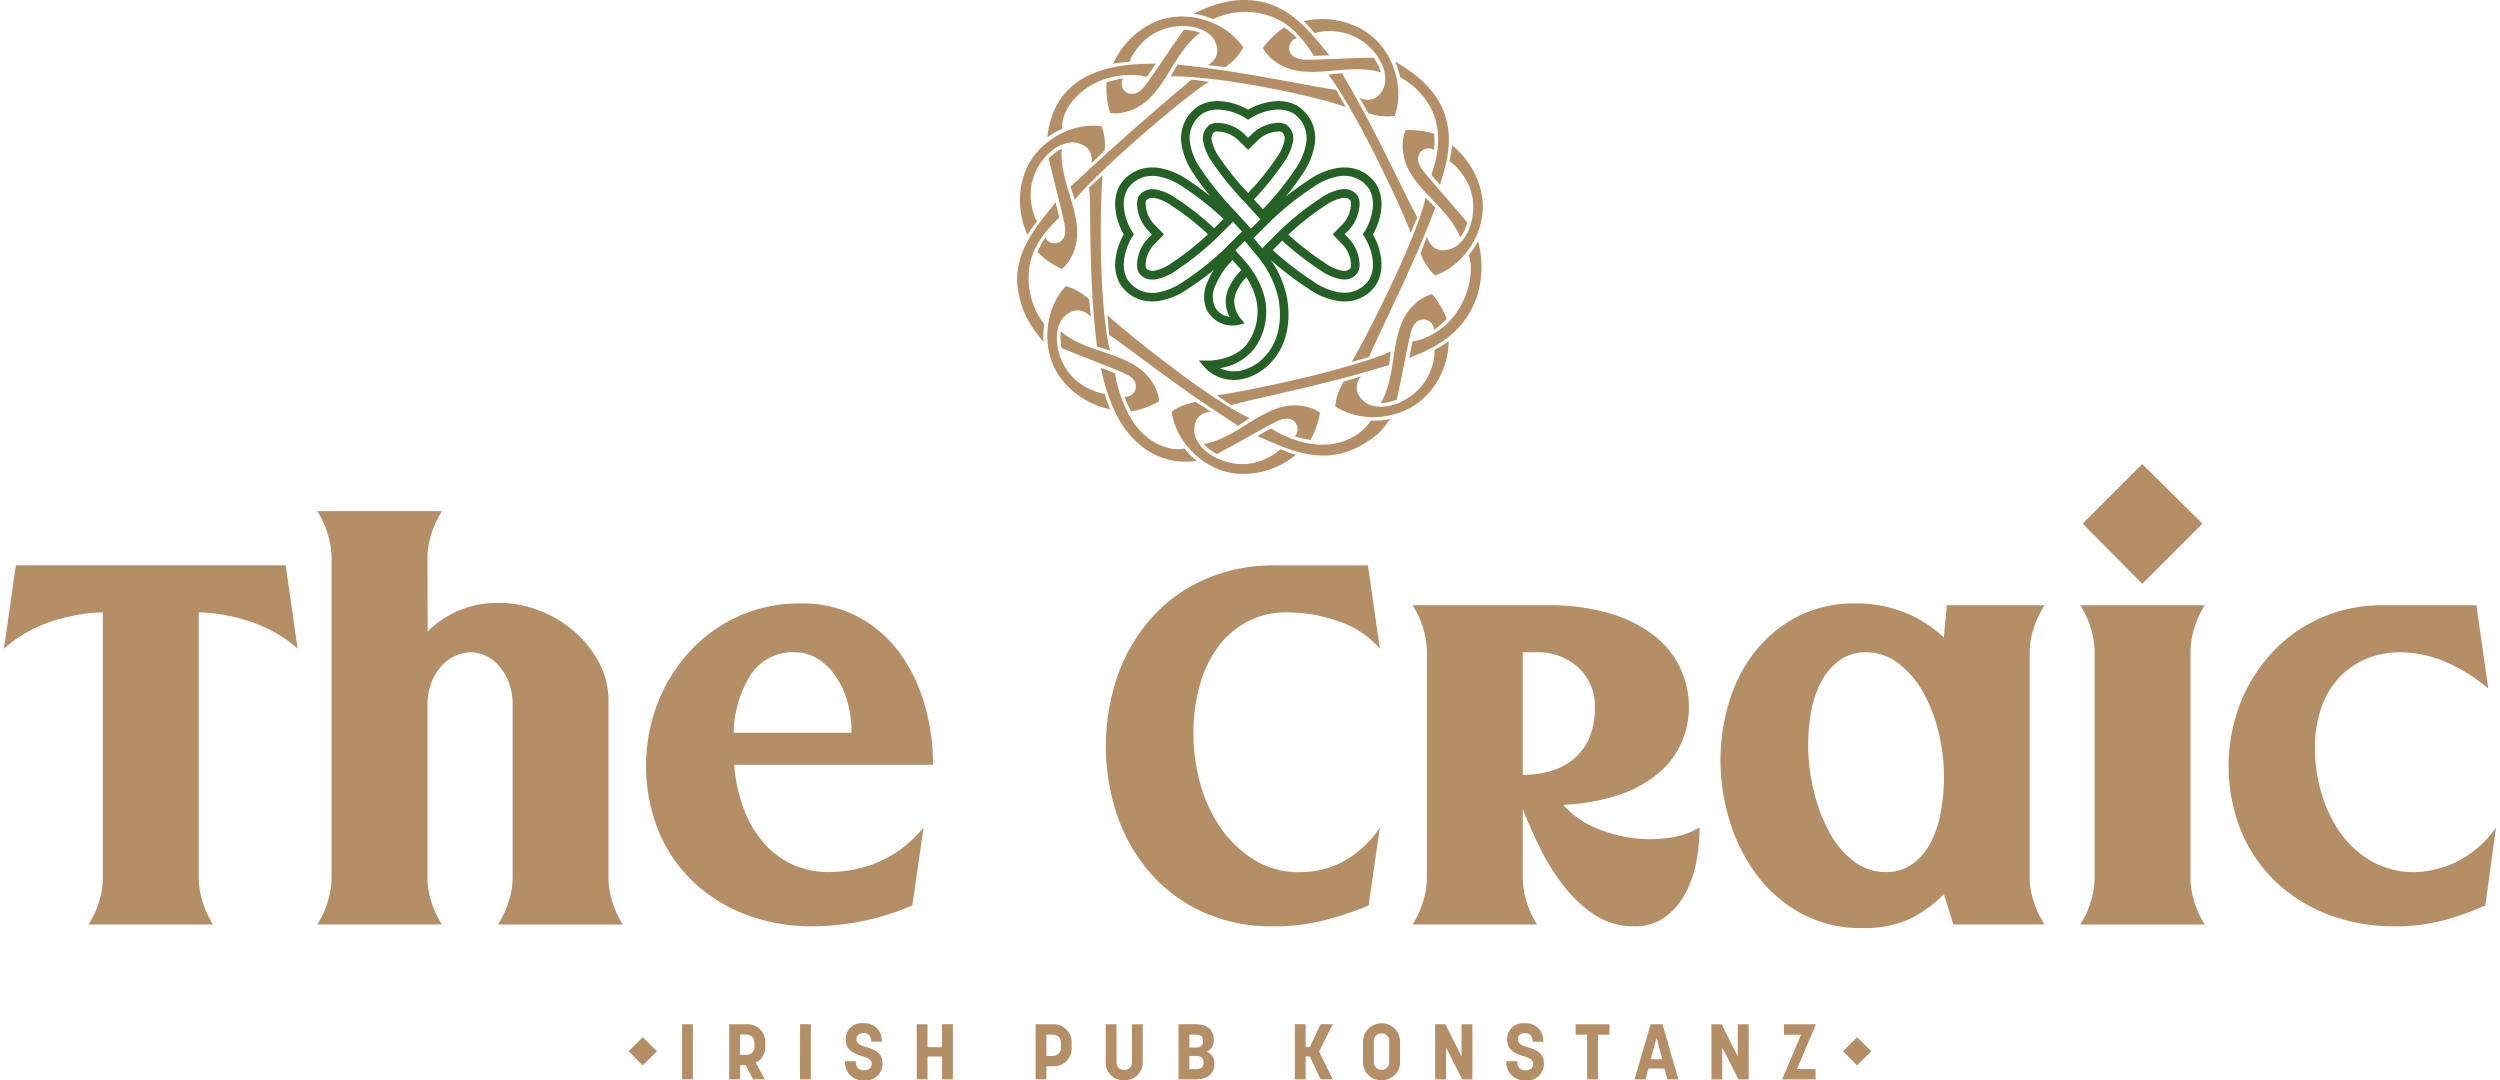 <?xml version="1.0"?>
<svg xmlns="http://www.w3.org/2000/svg" width="280" height="121" viewBox="0 0 361.588 156.755">
  <g id="Gruppe_985" data-name="Gruppe 985" transform="translate(5653 9389.75)">
    <path id="Pfad_5429" data-name="Pfad 5429" d="M252.5,81.3a8.152,8.152,0,0,1-2.294,1.288,9.176,9.176,0,0,1-3.178.554,11.327,11.327,0,0,1-1.664-.128l-.2-.026-.047-.01h-.031l-.026-.005-.1-.021-.374-.072c-.252-.056-.5-.118-.74-.179s-.467-.134-.688-.211-.436-.139-.642-.226l-.58-.226c-.19-.072-.364-.165-.534-.237s-.334-.149-.482-.226l-.416-.22c-.129-.067-.247-.129-.36-.19l-.292-.18c-.129-.082-.231-.149-.313-.205l-1.212.667-.8.436c.133.052.308.123.508.211.266.119.59.257.96.421.185.087.385.165.6.257s.431.194.667.287l.734.3c.252.1.524.2.8.3l.426.143.216.077.1.036.113.031.467.139.237.072.057.015.015.005h0l.031.01.118.031c.165.035.328.082.493.118l.492.108.514.092c.169.036.349.051.524.077a12,12,0,0,0,2.192.077l.282-.02.072-.005.061-.005.144-.021.565-.071c.359-.083.708-.134,1.053-.242l.261-.072.129-.035.123-.047.493-.169a2.449,2.449,0,0,0,.241-.1l.231-.1c.159-.067.313-.123.462-.2l.436-.221.108-.051.1-.061.205-.119c.134-.077.273-.149.4-.23l.375-.247.185-.118c.057-.036.119-.083.175-.123l.349-.247c.113-.082.211-.165.318-.247s.205-.154.3-.237l.277-.241c.087-.077.165-.164.246-.241.165-.154.292-.318.426-.467s.236-.3.344-.436l.277-.385c.165-.226.292-.4.385-.518l-.057.01c-.231.041-.452.1-.693.118l-.349.047-.18.021-.169.01-.349.021a2.518,2.518,0,0,1-.339.015h-.642l-.041-.005a2.977,2.977,0,0,1-.267.39A7.343,7.343,0,0,1,252.5,81.3" transform="translate(-5708.683 -9408.367)" fill="#b48e65"/>
    <path id="Pfad_5430" data-name="Pfad 5430" d="M266.717,66.43a8.15,8.15,0,0,1-.4,2.038c-.077.205-.154.426-.241.647l-.154.334-.083.175-.041.087-.047.082-.194.345-.1.179-.118.17-.236.348-.031.047-.041.046-.062.082-.133.165-.139.169-.154.165-.159.169-.077.082-.087.083-.338.318-.37.3a8.724,8.724,0,0,1-1.694,1.022c-.159.067-.3.133-.467.2-.159.051-.3.113-.467.159l-.242.072-.015.005-.02.005-.026.01-.061.015-.113.026-.226.056-.241.047-.241.041-.242.026-.236.021c-.077,0-.159,0-.236,0H258.7l-.025,0-.057-.005-.108-.01-.215-.021c-.077-.011-.154-.026-.231-.041a3.249,3.249,0,0,1-2.5-1.879,1.5,1.5,0,0,1-.1-.328c-.011-.057-.021-.113-.031-.165s0-.108-.01-.159a2.469,2.469,0,0,1,.041-.585,2.578,2.578,0,0,1,.323-.857,2.245,2.245,0,0,1,.262-.349l-.77.236-.945.288-.492.154-.129.036-.031.011-.036.01-.067.015-.041.01a.526.526,0,0,1-.041.072c-.1.159-.236.411-.4.734l-.119.262-.067.139c-.021.047-.041.1-.061.149l-.123.323c-.041.108-.072.231-.113.349a7.139,7.139,0,0,0-.3,1.582,10.1,10.1,0,0,0,1.71.862,10.886,10.886,0,0,0,2.232.575c.2.021.4.046.606.072l.647.036h.636a3.276,3.276,0,0,0,.328-.021l.329-.021.164-.01.165-.021.328-.046c.22-.021.452-.077.678-.119l.175-.035.077-.016.082-.02.334-.093.334-.087c.113-.036.22-.072.334-.113a6.613,6.613,0,0,0,.662-.247l.318-.133.154-.067a1.635,1.635,0,0,0,.159-.082l.318-.159.154-.082.077-.041.041-.021.005-.005.021-.01.575-.359a10.9,10.9,0,0,0,3.286-3.61c.046-.082.1-.158.139-.241l.118-.236.118-.237a1.9,1.9,0,0,0,.113-.236l.194-.462.052-.113.041-.113.077-.226a11.267,11.267,0,0,0,.621-2.905c.011-.087.015-.169.026-.252a.806.806,0,0,1,.01-.113.716.716,0,0,0,0-.108c.005-.133.011-.252.015-.344v-.011l-.334.237c-.282.179-.549.359-.816.513s-.528.292-.78.432c-.036.015-.057.031-.1.051l-.031.01c.011.129.011.3.005.529" transform="translate(-5712.147 -9404.908)" fill="#b48e65"/>
    <path id="Pfad_5431" data-name="Pfad 5431" d="M243.085,81.436l.113-.226.061-.123c.021-.041.041-.087.061-.133a12.506,12.506,0,0,0,.929-3.085,5.437,5.437,0,0,0-1.226-.632,6.761,6.761,0,0,0-1.628-.37,7.752,7.752,0,0,0-1.8.021,8.15,8.15,0,0,0-.924.185l-.22.062-.237.072c-.159.051-.318.1-.467.164a15.631,15.631,0,0,0-2.121,1c-.667.37-1.293.755-1.9,1.135l-.877.544-.216.133-.211.129-.416.247c-.55.318-1.073.6-1.561.837-.247.118-.477.23-.7.323s-.436.185-.642.252-.4.139-.57.2l-.488.133c-.072.015-.144.036-.211.051l-.185.031c-.108.021-.2.031-.273.041l.087.1a3.489,3.489,0,0,0,.309.3c.107.1.215.194.333.287s.247.18.375.272l.1.072.011.005,0,.005.026.015.046.031.2.123c.129.077.288.165.416.236l.041.021c.082-.056.2-.123.344-.211.328-.19.817-.431,1.407-.759.3-.165.621-.334.97-.529l1.109-.616c.78-.442,1.638-.919,2.541-1.417.457-.247.893-.493,1.33-.719l.636-.334c.211-.108.426-.215.642-.3a2.824,2.824,0,0,1,1.35-.247,1.785,1.785,0,0,1,.338.077.655.655,0,0,1,.144.057l.031.01.016.011h0l.015.005.011,0,.072.041a1.335,1.335,0,0,1,.446.416,1.563,1.563,0,0,1,.277.97,1.586,1.586,0,0,1-.215.714,1.785,1.785,0,0,1-.165.216.351.351,0,0,0-.041.041c.113.036.231.067.345.1.215.067.441.118.672.18s.467.1.714.149l.375.067.1.021.026.005h.015l.041,0,.031-.056c.051-.1.123-.211.19-.354" transform="translate(-5706.301 -9407.758)" fill="#b48e65"/>
    <path id="Pfad_5432" data-name="Pfad 5432" d="M254.887,68.316c.041-.334.087-.678.133-1.027.026-.231.057-.462.093-.7-.154.077-.426.2-.8.354l-.518.211c-.19.071-.4.143-.626.226l-.724.256-.4.139-.421.133-1.879.59-.252.077-.267.077-.534.154-1.119.313c-.759.22-1.571.426-2.413.642l-1.278.328-1.32.313c-3.573.857-6.827,1.525-9.189,1.971-1.181.221-2.141.39-2.8.488-.3.047-.544.083-.714.1l.231.159,1.576,1.088.18.123.093.067c.426-.144,1.581-.431,3.224-.806,1.052-.251,2.31-.539,3.712-.852,1.4-.328,2.926-.693,4.533-1.063l4.528-1.139.263-.062.061-.015.026-.01.031-.005.128-.036.5-.139.955-.262.893-.241c.282-.072.549-.159.811-.237.519-.149.991-.287,1.4-.4s.77-.237,1.057-.324c.375-.108.642-.18.791-.211a.2.2,0,0,1,.005-.025Z" transform="translate(-5706.883 -9405.359)" fill="#b48e65"/>
    <path id="Pfad_5433" data-name="Pfad 5433" d="M236.648,83.423a8.831,8.831,0,0,1-1.807,1.053,9.311,9.311,0,0,1-1.371.477,7.046,7.046,0,0,1-1.663.237l-.221,0-.108.005-.113-.005-.467-.02-.468-.057a1.8,1.8,0,0,1-.236-.036l-.241-.046a8.63,8.63,0,0,1-1.9-.606L227.6,84.2l-.015,0-.021-.011-.026-.015-.051-.031-.107-.062c-.072-.041-.139-.077-.211-.123l-.216-.139-.051-.036-.031-.015-.031-.021-.1-.071c-.129-.093-.252-.18-.385-.288a4.488,4.488,0,0,1-.364-.323,4.15,4.15,0,0,1-.334-.345l-.154-.179-.041-.047-.021-.021-.01-.015-.005,0,0-.011-.067-.092c-.087-.119-.169-.247-.246-.375a3.283,3.283,0,0,1-.226-3.147.976.976,0,0,1,.082-.143,1.563,1.563,0,0,1,.1-.149l.108-.128c.036-.041.077-.077.113-.113a2.451,2.451,0,0,1,.472-.354,2.526,2.526,0,0,1,.868-.318,2.28,2.28,0,0,1,.42-.026l-.513-.323-.806-.514-.421-.267-.211-.139-.113-.072-.113-.077-.036-.026-.051.011c-.19.025-.467.087-.822.169l-.277.072-.149.041c-.051.015-.1.035-.154.056l-.324.113c-.113.041-.226.092-.344.139a7.088,7.088,0,0,0-1.4.8l.061.364c.011.083.026.165.041.247l.057.247c.046.165.077.334.128.5l.17.514a11.09,11.09,0,0,0,1.016,2.089l.349.508c.119.169.262.338.4.513a10.367,10.367,0,0,0,.877.965c.077.082.159.154.242.231l.246.22a2.886,2.886,0,0,0,.267.221l.272.22.036.031.005.005.005.005.015.01.072.051.139.1.287.2.144.1a1.392,1.392,0,0,0,.149.093l.3.185c.1.057.205.123.308.18l.313.159a6.525,6.525,0,0,0,.636.3l.329.133.164.067.041.015.005.005h0l.021.005.082.025c.216.067.432.144.647.2a9.834,9.834,0,0,0,2.567.323c.1,0,.205.005.309,0l.3-.015a5.661,5.661,0,0,0,.6-.046l.58-.072.554-.1a12.108,12.108,0,0,0,4.6-2.007l.205-.149.093-.067.082-.067q.162-.131.278-.216l.02-.015-.149-.051-.462-.149-.113-.036-.118-.041-.221-.087-.431-.159c-.252-.108-.493-.205-.734-.308a4.167,4.167,0,0,1-.452.4" transform="translate(-5704.88 -9407.607)" fill="#b48e65"/>
    <path id="Pfad_5434" data-name="Pfad 5434" d="M219.779,81.463l-.129.021-.149.01c-.108.011-.231.015-.359.021l-.421-.015c-.155-.005-.313-.036-.483-.057a1.94,1.94,0,0,1-.262-.046l-.277-.057a7.873,7.873,0,0,1-2.448-1.089,9.3,9.3,0,0,1-2.372-2.268c-.175-.227-.334-.478-.488-.714s-.293-.477-.421-.723l-.1-.18-.046-.087-.015-.031-.011-.021-.02-.046-.17-.354-.318-.687-.266-.683c-.087-.221-.175-.432-.247-.647-.133-.421-.267-.8-.364-1.171a15.2,15.2,0,0,1-.472-2.131l-1.171-.462-.873-.354c.036.149.082.359.129.621.056.283.143.616.23,1.011.047.2.108.4.165.622s.118.452.2.693l.242.765.292.8c.051.139.1.277.154.421l.184.436.191.446.1.231.1.211.226.462.113.236.031.057.015.031v.005l.01.015.062.113c.082.155.165.309.256.462s.18.3.277.457a13.341,13.341,0,0,0,1.33,1.782,12.226,12.226,0,0,0,1.612,1.524c.282.226.575.426.857.611.143.093.3.19.441.273s.288.164.436.236a10.286,10.286,0,0,0,3.332,1.027,10.779,10.779,0,0,0,2.377.031l.37-.041c.061-.005.118-.015.169-.021l-.123-.1c-.093-.077-.184-.144-.272-.226l-.262-.241c-.093-.083-.18-.165-.257-.247a12.386,12.386,0,0,1-.873-.975l-.035,0c-.051.015-.119.026-.2.041" transform="translate(-5701.734 -9406.088)" fill="#b48e65"/>
    <path id="Pfad_5435" data-name="Pfad 5435" d="M211.051,74.31l.247-.057.133-.031c.047-.01.093-.026.144-.036a12.776,12.776,0,0,0,2.973-1.243,5.5,5.5,0,0,0-.293-1.35A7,7,0,0,0,213.5,70.1a8.033,8.033,0,0,0-1.165-1.376,8.24,8.24,0,0,0-.723-.6l-.19-.133-.211-.133a4.6,4.6,0,0,0-.421-.257,15.41,15.41,0,0,0-2.115-1.006c-.708-.282-1.406-.518-2.085-.744l-.98-.334-.237-.077-.236-.087-.452-.159c-.6-.226-1.15-.446-1.643-.672-.241-.118-.478-.22-.693-.339s-.421-.215-.606-.333-.354-.216-.508-.318l-.416-.292c-.057-.047-.118-.083-.169-.129l-.144-.123c-.082-.072-.149-.133-.205-.185l-.021.133a3.905,3.905,0,0,0-.041.431,4.048,4.048,0,0,0-.005.442c-.005.144.015.308.025.462l.005.119v.02l.005.031.01.056c.005.077.015.155.026.226.021.155.057.329.082.472l.01.047c.093.025.221.072.38.133.354.133.852.354,1.484.6l1.021.41,1.181.462c.832.323,1.751.682,2.711,1.063.482.2.945.38,1.4.57l.662.277c.215.1.431.2.636.309a2.748,2.748,0,0,1,1.053.888,1.54,1.54,0,0,1,.154.3c.021.051.036.1.051.149l.01.031.005.021v.021l.005.01.01.077a1.382,1.382,0,0,1-.036.616,1.561,1.561,0,0,1-.575.827,1.513,1.513,0,0,1-.687.282.948.948,0,0,1-.267.01.449.449,0,0,1-.087-.005l.154.354.277.652.339.678.175.349.021.046.01.021.005.005.005.01v.005c.046-.011.092-.021.154-.031.107-.021.241-.036.39-.077" transform="translate(-5699.938 -9404.473)" fill="#b48e65"/>
    <path id="Pfad_5436" data-name="Pfad 5436" d="M228.312,75.628l.867-.565c.2-.123.39-.251.59-.38-.154-.067-.416-.19-.765-.37-.287-.149-.647-.334-1.047-.575l-.647-.374-.349-.211-.185-.108-.184-.118L224.981,71.9l-.442-.283-.452-.308-.934-.637c-.318-.22-.647-.441-.981-.678l-1.011-.723-1.042-.755c-.354-.256-.7-.524-1.063-.791-2.87-2.141-5.4-4.158-7.2-5.652-.9-.744-1.628-1.355-2.121-1.786-.277-.241-.482-.426-.6-.55,0,.031,0,.062,0,.093.015.164.031.328.047.488l.077.919c.021.3.047.575.067.837l.026.39c.005.041.01.087.015.133.328.18,1.288.868,2.67,1.889.847.621,1.848,1.36,2.957,2.192,1.119.816,2.347,1.71,3.63,2.66,1.309.919,2.557,1.8,3.681,2.6l1.622,1.1.74.5.683.446,1.181.776c.354.22.657.41.9.575.309.2.529.354.642.446l.026-.015Z" transform="translate(-5702.024 -9403.753)" fill="#b48e65"/>
    <path id="Pfad_5437" data-name="Pfad 5437" d="M207.039,58.118l.991.313c.216.067.442.139.668.211-.051-.159-.118-.442-.205-.827-.072-.323-.134-.723-.216-1.186-.021-.118-.046-.23-.061-.364l-.051-.38c-.031-.262-.067-.544-.108-.831s-.072-.6-.113-.919l-.057-.488-.031-.251-.025-.262c-.057-.693-.119-1.427-.18-2.2-.1-1.556-.2-3.275-.241-5.072-.1-3.594-.057-6.849.021-9.2.041-1.176.087-2.131.133-2.788.021-.287.041-.524.061-.693l-1.273,1.171-.626.565-.067.067a30.838,30.838,0,0,1,.129,3.378c.031,2.1.057,5.016.159,8.219.031.8.061,1.586.092,2.341s.083,1.484.119,2.182l0,.128.005.057.005.067c.01.082.015.169.021.252.015.169.025.338.041.5l.072.955c.021.313.041.611.062.9s.056.554.082.811l.133,1.412c.057.416.1.776.129,1.068.041.375.061.642.061.791l.026.01Z" transform="translate(-5701.209 -9397.526)" fill="#b48e65"/>
    <path id="Pfad_5438" data-name="Pfad 5438" d="M206.658,71.619l-.175-.442c-.051-.143-.1-.292-.144-.441l-.272-.842-.011-.031c-.118-.021-.262-.041-.436-.077a9.05,9.05,0,0,1-1.961-.723c-.2-.1-.4-.221-.611-.339l-.077-.046-.077-.051-.154-.1-.324-.215c-.108-.077-.205-.165-.313-.252a3.589,3.589,0,0,1-.318-.262l-.308-.3-.082-.077-.036-.041-.011-.01,0-.005h-.005l-.005-.01-.021-.021-.139-.159-.143-.165-.072-.082-.067-.093-.282-.374-.252-.4a1.7,1.7,0,0,1-.123-.205l-.118-.211a8.717,8.717,0,0,1-.74-1.853l-.118-.5v-.015l-.005-.021,0-.031-.011-.062-.021-.118c-.015-.082-.031-.159-.041-.247l-.031-.251-.005-.062-.005-.031-.005-.041,0-.118a4.712,4.712,0,0,1-.021-.482,3.813,3.813,0,0,1,.015-.488,3.893,3.893,0,0,1,.051-.478l.041-.231.01-.056.005-.031.005-.02V60.51l0-.015.026-.1a3.827,3.827,0,0,1,.133-.432,3.282,3.282,0,0,1,2.285-2.177c.057-.01.1-.021.165-.031l.18-.015h.164l.165.015a2.7,2.7,0,0,1,.57.139,2.582,2.582,0,0,1,.8.472,1.974,1.974,0,0,1,.339.374c-.026-.23-.051-.462-.077-.7-.036-.309-.067-.626-.1-.955-.015-.164-.031-.333-.051-.5l-.026-.251,0-.067-.005-.072-.005-.047c-.036-.031-.082-.067-.133-.113-.144-.129-.364-.309-.652-.529l-.236-.164-.123-.087c-.046-.031-.093-.057-.139-.087l-.292-.18c-.1-.062-.216-.113-.329-.175a7.074,7.074,0,0,0-1.5-.575,9.645,9.645,0,0,0-1.155,1.54,10.067,10.067,0,0,0-.96,2.12,11.042,11.042,0,0,0-.508,2.516c-.026.22-.026.446-.036.672s-.005.452,0,.678.026.462.041.7l.015.18v.026l.005.01,0,.046.011.083c.015.118.036.236.051.349a2.681,2.681,0,0,0,.061.354l.067.349c.057.226.113.447.175.673l.108.338.057.17.01.041.005.011.005.02.036.083c.087.211.164.421.256.626A9.8,9.8,0,0,0,200.015,68a2.865,2.865,0,0,0,.2.237l.205.226a5.559,5.559,0,0,0,.416.431c.144.134.277.273.421.4l.431.364.108.087.108.083.221.164c.144.1.283.211.426.3l.426.272c.139.087.283.165.421.242a11.788,11.788,0,0,0,2.768,1.124L206.4,72c.077.021.154.031.221.047l.22.051-.01-.031-.18-.452" transform="translate(-5699.348 -9402.463)" fill="#b48e65"/>
    <path id="Pfad_5439" data-name="Pfad 5439" d="M195.727,55.715a9.04,9.04,0,0,1-.981-1.643,11.224,11.224,0,0,1-.5-1.226l-.108-.349-.051-.18-.046-.185-.093-.374-.077-.39a11.22,11.22,0,0,1-.1-3.491l.005-.025,0-.041.011-.057.021-.107.035-.226c.016-.072.026-.144.041-.221l.057-.226c.036-.149.072-.3.113-.446l.139-.421c.026-.072.047-.139.072-.211l.083-.2c.056-.134.1-.262.164-.4l.18-.369a1.871,1.871,0,0,1,.087-.18l.1-.18.2-.354.205-.329c.134-.215.277-.416.416-.611l.1-.143.108-.139.205-.262c.133-.175.262-.339.4-.488l.38-.436c.118-.139.241-.257.349-.37.221-.231.411-.426.58-.575.123-.118.231-.216.318-.288l-.334-1.34c-.072-.3-.144-.6-.211-.888-.1.129-.226.3-.385.493-.2.247-.426.534-.7.873l-.426.539-.237.292-.236.313c-.159.216-.339.436-.508.672s-.354.488-.524.75l-.262.39-.262.426-.133.215-.072.108-.015.031v.005l-.011.011-.031.056-.256.462a12.5,12.5,0,0,0-1.443,4.251,10.215,10.215,0,0,0-.082,1.186c.01.2.015.39.026.586,0,.046,0,.1,0,.143l.015.144.031.288c.01.092.015.19.025.282s.031.185.047.278c.031.185.061.369.1.549.082.359.154.714.257,1.053.051.169.093.338.149.5l.164.482.041.118v.011s.005.005,0,.005l.005,0,.01.031.026.057.092.231c.062.149.119.308.185.446l.2.411.1.2.107.19.211.375c.067.123.149.231.221.349l.211.328c.067.108.143.205.211.308.139.2.272.385.4.555s.247.328.36.472l.313.4c.139.175.256.323.344.436a5.334,5.334,0,0,1-.031-.585c-.005-.242-.015-.488,0-.724s.015-.472.046-.7c.021-.211.047-.426.077-.631-.015-.021-.031-.036-.047-.057a2.133,2.133,0,0,1-.19-.231" transform="translate(-5698.01 -9398.738)" fill="#b48e65"/>
    <path id="Pfad_5440" data-name="Pfad 5440" d="M196.282,43.566l.185.169.1.093c.035.031.077.057.118.093a12.4,12.4,0,0,0,2.731,1.7,5.527,5.527,0,0,0,.935-1.021,7.036,7.036,0,0,0,.78-1.474,7.943,7.943,0,0,0,.446-1.746,7.024,7.024,0,0,0,.062-.934v-.231c0-.087-.005-.169-.011-.252-.01-.164-.015-.334-.036-.492a15.382,15.382,0,0,0-.405-2.305c-.18-.745-.4-1.448-.6-2.131l-.3-.991-.072-.242-.067-.241-.129-.462c-.164-.616-.3-1.191-.405-1.725-.047-.267-.1-.519-.123-.765s-.072-.468-.083-.683-.031-.416-.035-.6v-.719l.02-.19c.011-.108.021-.2.031-.277l-.123.062c-.129.067-.252.139-.375.215a3.434,3.434,0,0,0-.359.252,4.181,4.181,0,0,0-.364.287l-.093.077-.011.005h0v0l-.021.021-.041.036-.169.154c-.108.108-.231.237-.334.345l-.036.035a3.526,3.526,0,0,1,.113.385c.1.364.205.9.37,1.556.082.328.158.688.256,1.073l.308,1.232c.216.867.457,1.818.7,2.823.123.5.241.991.349,1.468l.154.7a6.466,6.466,0,0,1,.123.7,2.766,2.766,0,0,1-.118,1.37,1.951,1.951,0,0,1-.154.3,1.477,1.477,0,0,1-.093.123l-.021.031-.015.015-.011.01v.005l-.01.005-.057.061a1.4,1.4,0,0,1-.518.324,1.588,1.588,0,0,1-1.011.01,1.544,1.544,0,0,1-.626-.4,1.364,1.364,0,0,1-.165-.216.567.567,0,0,1-.071-.123l-.026.036c-.123.2-.256.39-.375.606l-.19.324-.169.334-.093.169c-.025.057-.051.123-.082.18l-.169.374a.307.307,0,0,1-.026.062c.031.031.072.067.113.1a3.8,3.8,0,0,0,.287.277" transform="translate(-5698.916 -9396.347)" fill="#b48e65"/>
    <path id="Pfad_5441" data-name="Pfad 5441" d="M202.224,30.84l.318.985c.072.221.143.442.215.668.1-.133.293-.354.56-.647.221-.247.5-.544.821-.883.159-.175.328-.354.518-.55l.6-.595,1.381-1.356,1.617-1.524c.565-.539,1.181-1.083,1.813-1.658.313-.283.631-.58.965-.868l1-.883c2.715-2.382,5.241-4.461,7.105-5.914.944-.719,1.7-1.3,2.253-1.674a8.013,8.013,0,0,1,.837-.534l-.036-.005-1.915-.252c-.205-.025-.406-.051-.6-.077-.328.323-1.217,1.078-2.49,2.125-.811.7-1.781,1.535-2.869,2.454-1.068.935-2.239,1.961-3.476,3.034-1.222,1.1-2.382,2.141-3.445,3.085l-1.488,1.356-.673.616-.082.077-.036.031-.041.036-.154.149-.3.282c-1.283,1.211-2.182,2.027-2.49,2.253l.01.031Z" transform="translate(-5700.383 -9393.284)" fill="#b48e65"/>
    <path id="Pfad_5442" data-name="Pfad 5442" d="M199.9,20.992a5,5,0,0,1,.41-1.725,7.738,7.738,0,0,1,1.443-2.2,10.113,10.113,0,0,1,2.541-1.977,10.981,10.981,0,0,1,1.52-.687c.129-.046.247-.093.385-.133l.364-.113.184-.051.185-.046.37-.087c.241-.057.482-.093.708-.134l.678-.087.632-.036a2.87,2.87,0,0,1,.292-.01h.288l.534.01.467.047.411.041c.123.015.236.041.338.062a4.484,4.484,0,0,1,.519.123l.78-1.14c.19-.272.374-.539.554-.8-.118,0-.262,0-.426.01-.283,0-.632.011-1.032.021s-.857.036-1.36.061c-.252.016-.519.041-.8.067l-.211.015c-.061,0-.133.015-.205.025l-.431.057-.447.057-.226.025-.23.047-.965.179a14.985,14.985,0,0,0-4.02,1.453,10.961,10.961,0,0,0-1.807,1.252,9.693,9.693,0,0,0-1.406,1.494,10.342,10.342,0,0,0-1.6,3.09,13.776,13.776,0,0,0-.524,2.316c-.025.215-.051.4-.067.539.139-.1.272-.2.421-.3.205-.129.4-.262.606-.375l.308-.169c.1-.051.2-.113.3-.159l.308-.149.155-.072.041-.015.015-.011.016,0a2.464,2.464,0,0,1-.026-.514" transform="translate(-5699.357 -9392.575)" fill="#b48e65"/>
    <path id="Pfad_5443" data-name="Pfad 5443" d="M194.2,35.13a9.075,9.075,0,0,1-.1-1.448,7.294,7.294,0,0,1,.205-1.668l.051-.216.026-.1.036-.113.143-.441.175-.442a2.016,2.016,0,0,1,.093-.216l.108-.215a8.353,8.353,0,0,1,1.083-1.679l.334-.385c.128-.129.23-.236.354-.349l.185-.175.046-.041.026-.02.031-.026.093-.077a4.711,4.711,0,0,1,.38-.292c.133-.1.267-.19.406-.272a3.777,3.777,0,0,1,.42-.231l.216-.1.051-.026.026-.015.015,0,.01-.005h.011l.1-.041a4.03,4.03,0,0,1,.426-.143,3.3,3.3,0,0,1,3.1.6c.041.041.077.072.119.118s.082.093.118.139l.093.139c.031.047.056.093.082.139a2.332,2.332,0,0,1,.22.55,2.512,2.512,0,0,1,.077.919c-.011.1-.026.2-.046.293l.441-.436.7-.678.37-.359.19-.18.1-.092.1-.093.025-.026a1.766,1.766,0,0,0,.021-.185c.005-.139.015-.3.021-.482s0-.385-.011-.606-.031-.456-.071-.708a7.094,7.094,0,0,0-.406-1.556l-.37-.036c-.082-.01-.159-.021-.246-.025l-.252-.005c-.169-.005-.344-.015-.518-.01l-.539.025a11.159,11.159,0,0,0-2.285.442l-.58.2-.6.252-.077.031h-.01l-.015.011-.041.015-.144.072-.292.143c-.1.047-.2.1-.292.154l-.288.165c-.1.051-.19.118-.282.175l-.283.18c-.1.056-.19.133-.288.2l-.283.205-.036.026-.01.005v0l-.015.011-.067.057-.134.107-.272.226-.133.108c-.047.041-.087.083-.129.123l-.252.241c-.087.083-.175.165-.256.252l-.231.262a5.644,5.644,0,0,0-.456.534l-.216.282-.108.144-.025.036-.005.005-.015.02-.047.072c-.118.2-.246.38-.359.575a9.835,9.835,0,0,0-.985,2.392c-.026.1-.057.2-.083.3l-.061.3c-.041.2-.087.39-.113.585l-.082.58-.041.56a12.144,12.144,0,0,0,.74,4.969l.087.231.041.108.041.1c.057.123.1.231.139.318l.011.031.139-.211.272-.416.288-.406c.19-.262.38-.5.56-.734.041-.057.087-.113.128-.164a4.944,4.944,0,0,1-.272-.55,8.962,8.962,0,0,1-.544-2.017" transform="translate(-5698.136 -9395.328)" fill="#b48e65"/>
    <path id="Pfad_5444" data-name="Pfad 5444" d="M208.945,13.605a3.961,3.961,0,0,0-.01.4v.39c0,.046,0,.1,0,.143a12.625,12.625,0,0,0,.55,3.178,5.634,5.634,0,0,0,1.381.015,7.063,7.063,0,0,0,1.622-.4,7.865,7.865,0,0,0,1.6-.831,6.584,6.584,0,0,0,.744-.575l.17-.154.18-.175a4.55,4.55,0,0,0,.345-.354,15.228,15.228,0,0,0,1.448-1.838c.436-.626.821-1.258,1.19-1.863l.544-.883.129-.211.139-.211.257-.406c.354-.534.688-1.021,1.021-1.453.165-.211.323-.416.483-.6s.308-.364.461-.514.289-.3.422-.431l.38-.334c.056-.051.108-.1.158-.139l.155-.113c.087-.067.163-.118.226-.158l-.124-.051A3.756,3.756,0,0,0,222,5.91c-.139-.041-.282-.077-.426-.108s-.3-.051-.457-.077L221,5.71l-.015-.005h-.031l-.056-.01-.231-.021c-.149-.011-.328-.015-.478-.026h-.045a3.376,3.376,0,0,1-.216.339c-.206.318-.534.754-.914,1.314-.19.278-.406.58-.632.909l-.713,1.043c-.5.739-1.048,1.555-1.638,2.408-.292.426-.58.837-.862,1.237l-.422.58a6.454,6.454,0,0,1-.44.56,2.807,2.807,0,0,1-1.1.821,1.5,1.5,0,0,1-.333.087.75.75,0,0,1-.154.015h-.083l-.082,0a1.379,1.379,0,0,1-.591-.17,1.5,1.5,0,0,1-.754-1.746,1.094,1.094,0,0,1,.067-.179c.046-.093.082-.134.1-.129l-.005-.031h0l-.642.108c-.221.046-.446.092-.678.149l-.344.093-.175.046-.18.057-.364.118-.041.015a1.533,1.533,0,0,1,.006.313" transform="translate(-5701.977 -9391.073)" fill="#b48e65"/>
    <path id="Pfad_5445" data-name="Pfad 5445" d="M211.213,9.829l.236-.021.462-.046.446-.041c.072-.005.139-.015.216-.021a1.27,1.27,0,0,1,.057-.139c.036-.087.077-.19.133-.3a8.68,8.68,0,0,1,1.14-1.751,9.616,9.616,0,0,1,1.011-1.042,7.124,7.124,0,0,1,1.386-.955l.19-.1.1-.051.1-.046.426-.19.442-.165c.077-.025.154-.051.231-.072l.231-.067a8.533,8.533,0,0,1,1.971-.308h.508c.179.005.328.01.5.025l.256.026.062.005.031,0,.036.005.118.021c.159.025.313.046.478.087a3.724,3.724,0,0,1,.472.123,3.337,3.337,0,0,1,.452.154l.22.093.051.025.031.011.016,0,0,.005.015.005.1.057a3.6,3.6,0,0,1,.385.22,3.292,3.292,0,0,1,1.617,2.71c-.005.057,0,.1-.01.165s-.016.123-.026.18l-.036.164c-.015.051-.036.1-.051.155a2.518,2.518,0,0,1-.262.528,2.657,2.657,0,0,1-.636.673,2.129,2.129,0,0,1-.406.23l.719.077.965.1.5.062.257.025.072.011.067.01h.021c.025-.021.056-.041.092-.067.159-.108.381-.283.658-.514l.215-.2.113-.1c.041-.036.077-.077.113-.113l.242-.247c.082-.087.158-.185.241-.282a7.077,7.077,0,0,0,.9-1.334,9.937,9.937,0,0,0-3.1-2.876,11.161,11.161,0,0,0-2.336-1.057l-.642-.19-.662-.149c-.231-.041-.468-.077-.7-.113l-.047-.011-.02,0h-.016l-.087-.005-.175-.015-.349-.036-.708-.031c-.236.01-.462,0-.7.021l-.354.031-.175.015-.046.005h-.036l-.082.015c-.226.036-.452.067-.668.113a9.834,9.834,0,0,0-2.444.857,12.014,12.014,0,0,0-5.2,5.119c-.154.272-.251.508-.334.678l.765-.123c.083-.01.159-.026.237-.036" transform="translate(-5702.277 -9390.485)" fill="#b48e65"/>
    <path id="Pfad_5446" data-name="Pfad 5446" d="M221.977,12.454l-.524.9c-.113.2-.236.4-.354.6.17-.01.457-.015.857-.01l.55,0c.205.011.421.021.657.036l.755.041c.133.01.266.015.416.031l.431.041,1.925.185c.7.083,1.432.18,2.207.277l.59.077.6.093,1.243.194c.847.123,1.715.283,2.6.442,3.558.642,6.751,1.371,9.045,1.966l1.545.421.324.093.3.093.528.169c.406.129.693.231.842.292l-.816-1.458c-.211-.38-.406-.74-.59-1.063-.318,0-1.53-.2-3.327-.524-1.052-.185-2.294-.416-3.676-.678-1.381-.247-2.9-.519-4.5-.812-1.6-.262-3.127-.5-4.512-.74l-.134-.02-.061-.011-.015,0h-.011l-.031-.005-.256-.036-.5-.067-.965-.134-.893-.128c-.283-.041-.56-.067-.827-.1l-1.416-.175c-.421-.041-.786-.083-1.083-.119-.375-.041-.642-.082-.791-.113l-.015.025Z" transform="translate(-5704.829 -9392.613)" fill="#b48e65"/>
    <path id="Pfad_5447" data-name="Pfad 5447" d="M252.706,13.9l-1.032.113c-.226.025-.457.051-.693.071.113.134.287.365.524.688.1.133.205.283.318.452l.369.55.206.308c.072.108.133.216.205.328l.446.724.483.8.257.426.133.215.072.118.062.113,1.1,1.941c.194.344.38.7.575,1.063l.6,1.114c.4.755.8,1.545,1.216,2.351,1.638,3.239,3.023,6.217,3.994,8.389.482,1.089.862,1.971,1.114,2.588.144.349.241.611.3.775l.7-1.674c.087-.2.164-.39.241-.58-.256-.421-.831-1.546-1.617-3.132-.483-.96-1.037-2.089-1.643-3.337-.626-1.242-1.3-2.6-2.007-4.025l-2.146-4.138-.118-.236-.031-.062-.031-.051-.061-.113-.247-.452-.478-.867-.441-.812c-.134-.256-.283-.5-.417-.734-.266-.472-.508-.893-.718-1.268s-.411-.693-.56-.955c-.2-.334-.328-.58-.39-.719l-.031,0Z" transform="translate(-5711.833 -9393.002)" fill="#b48e65"/>
    <path id="Pfad_5448" data-name="Pfad 5448" d="M267.377,38.722l-.734-.734c-.159-.159-.323-.328-.493-.5-.031.169-.1.456-.211.841l-.149.539-.211.632-.241.724c-.047.128-.082.256-.139.4l-.149.411-.693,1.827-.857,2.079-.231.554-.251.564-.514,1.161c-.175.39-.349.8-.539,1.2l-.57,1.222c-1.55,3.311-3.049,6.253-4.159,8.373-.56,1.057-1.017,1.91-1.345,2.5-.215.385-.374.652-.467.785l.185-.057,1.9-.518c.139-.041.287-.077.421-.118l.01-.005c.185-.478.652-1.525,1.324-2.962.462-.991,1.017-2.167,1.643-3.47l1.992-4.256,1.925-4.292.113-.241.051-.123.051-.113.2-.482.385-.919.364-.857.087-.206.077-.194.154-.39c.2-.508.385-.965.55-1.366s.282-.759.4-1.042c.144-.364.252-.626.318-.759l-.021-.021Z" transform="translate(-5712.875 -9398.539)" fill="#b48e65"/>
    <path id="Pfad_5449" data-name="Pfad 5449" d="M270.123,58.456a12.459,12.459,0,0,0-1.746-2.711,5.464,5.464,0,0,0-1.279.529,6.489,6.489,0,0,0-1.334,1,7.787,7.787,0,0,0-1.15,1.386,7.44,7.44,0,0,0-.457.821l-.1.211-.093.231c-.067.154-.129.308-.18.457a15.873,15.873,0,0,0-.616,2.258c-.154.75-.262,1.479-.37,2.182l-.154,1.027c-.011.083-.026.165-.036.247l-.041.247-.082.472c-.113.626-.236,1.207-.375,1.736-.067.262-.128.508-.211.744s-.139.452-.22.652-.149.39-.221.56l-.216.456c-.036.067-.061.134-.1.19l-.093.165c-.057.093-.108.169-.149.237l.077-.005c.072,0,.144,0,.211-.005l.216-.025.215-.021.216-.041.216-.041.226-.061.22-.057.216-.067c.144-.041.3-.1.452-.159.036-.015.077-.031.118-.046.01-.1.031-.231.061-.4.072-.369.2-.9.329-1.566.067-.328.154-.687.23-1.078s.159-.806.247-1.243c.17-.877.36-1.843.57-2.854.1-.508.205-1,.313-1.478l.159-.7c.051-.231.113-.462.185-.683a2.8,2.8,0,0,1,.693-1.191,1.551,1.551,0,0,1,.273-.205c.046-.031.087-.051.133-.077l.036-.016.015,0h.005l.01-.011h.011l.082-.031a1.428,1.428,0,0,1,.606-.072,1.587,1.587,0,0,1,.919.421,1.616,1.616,0,0,1,.4.626,1.53,1.53,0,0,1,.057.262.836.836,0,0,1,.011.2.251.251,0,0,1-.005.026A10.747,10.747,0,0,0,269.7,60.1l.267-.237c.093-.087.18-.179.272-.272l.139-.139.031-.036.021-.015,0-.011v0h.005l.051-.061-.005-.01c-.071-.206-.194-.5-.359-.863" transform="translate(-5714.159 -9402.817)" fill="#b48e65"/>
    <path id="Pfad_5450" data-name="Pfad 5450" d="M275.047,47.994c.026.077.046.169.072.277a6.99,6.99,0,0,1,.139,1.791,11.329,11.329,0,0,1-.452,2.624,11.706,11.706,0,0,1-1.356,2.977l-.236.36-.057.092-.067.087-.129.17-.256.334a2.03,2.03,0,0,1-.133.158l-.139.155-.273.3-.067.077-.005.005-.01.01-.01.01-.015.015-.036.036-.139.134c-.1.087-.185.179-.278.266l-.3.252a10.115,10.115,0,0,1-1.161.842l-.144.092-.143.077-.273.149-.262.143c-.082.047-.18.083-.267.123l-.5.221c-.154.067-.313.107-.452.158l-.4.134c-.118.041-.237.061-.339.087-.184.041-.369.077-.554.1l-.282,1.376q-.108.524-.215,1.032c.139-.067.364-.165.678-.282.067-.025.139-.051.211-.082l.23-.1.524-.22c.2-.072.385-.175.6-.272s.426-.191.652-.318l.354-.185.179-.092.093-.051c.021-.011.057-.031.087-.047.236-.143.493-.282.74-.446s.508-.334.769-.514l.39-.292c.129-.093.256-.205.385-.313a12.272,12.272,0,0,0,4.358-7.316,14.376,14.376,0,0,0,.226-3.547c-.031-.508-.087-.965-.148-1.371s-.129-.739-.2-1.021c-.046-.2-.087-.37-.118-.5-.072.139-.144.277-.221.416-.128.205-.246.41-.369.611s-.262.38-.4.57l-.385.488c.005.011.011.015.015.026.021.051.047.113.077.19" transform="translate(-5715.428 -9400.461)" fill="#b48e65"/>
    <path id="Pfad_5451" data-name="Pfad 5451" d="M272.946,28.4l-.031.231-.041.22c-.031.149-.057.292-.087.436l-.093.416-.02.1-.011.036v0a3.855,3.855,0,0,1,.5.37,8.542,8.542,0,0,1,1.4,1.55A9.263,9.263,0,0,1,275.313,33a7.173,7.173,0,0,1,.58,1.581c.015.072.031.139.046.211l.026.108.021.113.077.462c.011.154.026.313.041.467a1.981,1.981,0,0,1,.015.242c0,.077,0,.158.005.241a8.892,8.892,0,0,1-.205,1.981l-.129.5c-.051.169-.093.313-.154.472l-.087.237-.021.061-.015.026-.011.036-.051.113c-.067.144-.123.288-.205.436s-.154.288-.241.426a2.951,2.951,0,0,1-.267.4l-.143.19-.036.047-.015.025-.011.011-.005,0-.01.011-.077.082a3,3,0,0,1-.313.318l-.179.159-.041.036-.021.02h-.005l-.01.011-.005.005-.01,0-.087.062-.169.118-.2.113a3.7,3.7,0,0,1-.791.328c-.128.031-.267.056-.4.082-.134.01-.262.026-.39.026s-.251-.005-.374-.021l-.18-.031-.087-.015-.041-.01h-.02l-.011-.005-.021,0c-.051-.021-.1-.031-.159-.052s-.113-.046-.164-.071l-.149-.077c-.046-.031-.092-.061-.133-.087a2.688,2.688,0,0,1-.446-.39,2.53,2.53,0,0,1-.488-.785,1.8,1.8,0,0,1-.123-.467l-.319.821-.36.929-.19.488-.021.061-.031.067-.031.077c.015.036.031.072.051.123.062.18.18.442.328.77l.134.251.072.139c.025.046.056.092.082.139l.175.3c.067.1.139.2.211.3a6.988,6.988,0,0,0,1.067,1.207,9.925,9.925,0,0,0,1.736-.831,10.752,10.752,0,0,0,1.833-1.428c.144-.149.288-.287.431-.446l.426-.493.39-.508c.123-.179.246-.364.37-.544s.226-.38.339-.575.215-.411.323-.616l.021-.041.011-.015v-.005l0-.01.036-.082.067-.159.139-.318c.1-.211.165-.436.247-.657.036-.113.077-.226.113-.339l.093-.338c.061-.226.118-.452.158-.683l.062-.349.036-.175,0-.047v-.01l.005-.021.005-.082c.021-.231.051-.452.061-.678a9.625,9.625,0,0,0-.211-2.577c-.02-.1-.036-.206-.061-.3l-.077-.292c-.056-.2-.1-.39-.169-.575l-.19-.55-.216-.524a12.024,12.024,0,0,0-2.915-4.087l-.185-.175-.082-.077-.082-.067c-.108-.087-.2-.165-.267-.226l-.011-.005-.036.421c-.02.154-.041.313-.067.472" transform="translate(-5715.936 -9396.199)" fill="#b48e65"/>
    <path id="Pfad_5452" data-name="Pfad 5452" d="M269.1,25.034l-.246-.067-.283-.057-.3-.061-.339-.057c-.231-.041-.488-.062-.755-.093a13.836,13.836,0,0,0-1.663-.036A5.709,5.709,0,0,0,265.144,26a6.715,6.715,0,0,0-.026,1.668,7.724,7.724,0,0,0,.4,1.755,7.438,7.438,0,0,0,.365.863l.107.205.123.216c.083.149.165.292.252.426A15.551,15.551,0,0,0,267.772,33c.5.58,1.006,1.109,1.5,1.622l.719.755.169.18.175.179.324.354c.426.478.811.924,1.145,1.355.165.216.323.421.457.626s.277.385.385.575.215.354.3.514l.231.452c.031.067.067.133.093.2l.072.175c.036.1.067.185.092.256l.083-.108a3.379,3.379,0,0,0,.236-.364c.077-.123.144-.251.211-.385s.129-.277.19-.42l.051-.108.005-.015v-.005l.01-.026.015-.056.083-.216c.051-.139.1-.308.143-.452l.016-.046c-.072-.067-.165-.17-.278-.293q-.192-.215-.446-.524l-.272-.334-.319-.364-.714-.837-.832-.955c-.585-.678-1.242-1.412-1.909-2.2-.339-.4-.668-.776-.981-1.155l-.457-.554c-.149-.185-.292-.37-.426-.565a2.8,2.8,0,0,1-.518-1.273,1.518,1.518,0,0,1,0-.344.814.814,0,0,1,.021-.154l.011-.036v-.021l0-.015.005-.01.025-.077a1.336,1.336,0,0,1,.313-.529,1.569,1.569,0,0,1,.893-.467,1.394,1.394,0,0,1,.986.185c.021.01.041.025.061.035.011-.113.015-.226.026-.338.015-.231.021-.467.031-.708v-.365c0-.123,0-.246-.01-.374s-.016-.262-.026-.4l-.005-.1v-.041l0-.036-.165-.051c-.108-.041-.247-.067-.4-.113" transform="translate(-5715.138 -9395.529)" fill="#b48e65"/>
    <path id="Pfad_5453" data-name="Pfad 5453" d="M266.3,15.245a11.184,11.184,0,0,1,1.812,1.977,3.567,3.567,0,0,1,.216.318c.072.108.144.221.215.334l.2.354.1.18.092.185a8.934,8.934,0,0,1,.606,1.607,9.378,9.378,0,0,1,.313,1.684c.01.067.015.134.021.206l0,.051v.025l.005.031.005.1c0,.128.01.262.015.39s0,.262,0,.4-.005.256-.005.385c-.021.256-.031.5-.057.739-.015.118-.031.237-.046.349l-.021.169-.031.175-.113.627c-.015.1-.036.2-.057.3l-.071.283c-.175.745-.364,1.32-.5,1.72-.031.1-.061.185-.093.262l.889,1.027.39.462c.031-.149.087-.364.169-.642l.129-.452.082-.252.072-.277.174-.611c.031-.1.057-.22.083-.334l.082-.359.093-.374.046-.2.01-.051.005-.026V25.99l.021-.1.077-.406c.026-.139.041-.283.062-.426l.036-.221.025-.22c.016-.144.031-.292.047-.452l.031-.478.01-.118v-.118c.005-.077.005-.159.011-.241a11.41,11.41,0,0,0-.683-4.143,10.926,10.926,0,0,0-.965-1.951,12.633,12.633,0,0,0-1.226-1.628,13.869,13.869,0,0,0-1.32-1.3c-.215-.2-.441-.37-.647-.544l-.318-.241c-.1-.082-.206-.159-.309-.226-.806-.59-1.494-1.017-1.971-1.309-.133-.082-.246-.154-.349-.216.051.108.1.221.144.334.082.226.174.447.241.668s.144.442.2.668l.082.334.041.164.01.041.005.021v.015l.005.01,0,.051c.1.047.252.129.447.241A11.352,11.352,0,0,1,266.3,15.24" transform="translate(-5714.805 -9392.479)" fill="#b48e65"/>
    <path id="Pfad_5454" data-name="Pfad 5454" d="M250.582,5.385a9.233,9.233,0,0,1,1.443.2,7.259,7.259,0,0,1,1.591.539l.2.093.1.046.1.061.406.226.4.262a2.194,2.194,0,0,1,.2.139l.189.143a9.2,9.2,0,0,1,1.423,1.4l.3.41c.1.149.184.273.277.416l.128.215.032.057.015.031.02.031.052.108c.077.144.149.277.215.432s.129.3.185.456a3.607,3.607,0,0,1,.139.457l.056.231.015.057.006.025,0,.021v.005l.006.015.015.108c.025.149.041.3.051.446a3.3,3.3,0,0,1-1.216,2.911c-.051.031-.087.062-.139.093s-.106.061-.158.087l-.155.061c-.051.021-.1.036-.153.057a2.8,2.8,0,0,1-.58.1,2.687,2.687,0,0,1-.924-.113,2.209,2.209,0,0,1-.421-.185l.416.7.5.852.257.446.067.113.036.061.031.062.015.025c.031.011.067.021.1.031.181.067.458.139.807.226l.282.057.155.031a1.582,1.582,0,0,1,.158.021l.339.046c.119.015.246.015.37.031a7.666,7.666,0,0,0,1.607-.077l.113-.36c.025-.077.051-.154.071-.231l.061-.246c.036-.17.082-.334.113-.508l.083-.534A11.028,11.028,0,0,0,260,13.451c-.026-.2-.052-.4-.078-.611s-.077-.421-.117-.637l-.015-.082V12.11l-.006-.02-.01-.041-.041-.154-.082-.318c-.052-.211-.129-.421-.2-.632s-.155-.416-.231-.626c-.036-.1-.092-.211-.134-.318l-.143-.318-.021-.041,0-.015-.005-.005,0-.01-.041-.077-.078-.154-.165-.308-.082-.154c-.031-.052-.06-.1-.093-.149l-.185-.3c-.067-.1-.127-.205-.2-.3l-.205-.282a6.176,6.176,0,0,0-.431-.55l-.236-.272-.113-.134-.031-.031,0-.01-.016-.015-.062-.062c-.163-.154-.323-.318-.487-.467a10,10,0,0,0-2.147-1.453c-.092-.046-.178-.092-.271-.139l-.283-.123c-.185-.077-.364-.169-.549-.23l-.55-.2-.544-.159a12.134,12.134,0,0,0-5.011-.283l-.245.036-.113.015-.109.026c-.132.025-.251.051-.344.067l-.036,0,.175.175.35.349c.122.129.231.247.338.365.221.236.416.467.611.693.046.057.1.113.143.169a5.752,5.752,0,0,1,.59-.154,8.847,8.847,0,0,1,2.085-.123" transform="translate(-5710.734 -9390.6)" fill="#b48e65"/>
    <path id="Pfad_5455" data-name="Pfad 5455" d="M230.362,2.038c.1-.026.2-.051.3-.072l.318-.061c.221-.041.447-.067.683-.1a11.224,11.224,0,0,1,4.959.544l.031.01.036.011.051.025.108.041.205.082.211.083.211.1c.139.072.277.133.411.205l.39.221a2.128,2.128,0,0,1,.185.113l.184.118.18.123.087.057.046.031.015.011.011.01.02.015.324.247c.057.041.108.082.159.123l.159.133.3.262.283.267c.185.175.349.359.514.529l.118.128.113.139.216.252c.144.165.277.324.4.488l.349.462c.113.143.2.287.293.416.179.262.333.493.446.683.087.149.159.272.211.369l1.386-.051c.309-.01.611-.015.909-.025-.108-.123-.247-.283-.41-.482-.2-.242-.436-.529-.708-.868l-.442-.528-.241-.288-.262-.3c-.175-.2-.36-.421-.555-.632s-.405-.446-.626-.667l-.328-.334-.364-.345-.185-.175-.093-.087-.01-.01-.005-.005-.026-.021-.046-.041-.4-.344A12.594,12.594,0,0,0,236.62.621a5.85,5.85,0,0,0-.58-.185c-.2-.051-.381-.1-.57-.149l-.575-.113a2.873,2.873,0,0,0-.287-.047l-.283-.035-.283-.041L233.76.036c-.19-.011-.374-.031-.56-.036h-.678l-.133.005-.267.015c-.349.01-.693.061-1.021.1l-.067.005h-.02l-.031,0-.128.026L230.608.2l-.241.041-.119.021-.113.026c-.3.072-.6.128-.878.215l-.416.113c-.133.041-.262.087-.39.128l-.375.123L227.728,1l-.328.123c-.108.041-.205.092-.308.133-.2.082-.38.159-.544.237l-.457.21c-.139.062-.257.123-.359.175s-.159.077-.227.108c.175.031.349.057.519.087l.708.165.678.2c.318.108.622.226.914.349.072-.036.144-.077.231-.118a9.723,9.723,0,0,1,1.807-.626" transform="translate(-5705.861 -9389.75)" fill="#b48e65"/>
    <path id="Pfad_5456" data-name="Pfad 5456" d="M241.254,5.522l-.2.149-.113.083c-.036.025-.072.061-.113.092A12.316,12.316,0,0,0,238.6,8.182a5.418,5.418,0,0,0,.806,1.114,6.748,6.748,0,0,0,1.288,1.067,7.7,7.7,0,0,0,1.617.791,6.8,6.8,0,0,0,.9.252l.226.051.247.036c.165.025.328.056.488.067a15.544,15.544,0,0,0,2.341.072c.765-.031,1.5-.093,2.207-.159l1.032-.087.252-.021.246-.015.477-.036c.637-.036,1.233-.057,1.772-.041.272.005.529.005.775.031s.472.025.688.061.41.051.6.082l.5.1c.072.016.144.031.205.047l.185.057c.1.036.19.061.262.087l-.036-.129a3.9,3.9,0,0,0-.133-.411,4.028,4.028,0,0,0-.175-.4c-.051-.134-.134-.273-.206-.416l-.056-.1-.011-.015v0l-.015-.021-.025-.051-.119-.2c-.082-.129-.185-.277-.266-.4l-.026-.036c-.1.01-.231.021-.4.026-.38.025-.924.02-1.6.051-.334.01-.7.015-1.1.031l-1.262.051c-.893.036-1.88.077-2.912.113-.513.015-1.016.036-1.509.047s-.955.025-1.427-.015a2.773,2.773,0,0,1-1.315-.39,1.532,1.532,0,0,1-.272-.216c-.036-.036-.067-.077-.1-.118l-.021-.025-.011-.016h0l-.005-.01-.005-.005,0-.01L242.645,9a1.379,1.379,0,0,1-.211-.575,1.547,1.547,0,0,1,.709-1.53,1.464,1.464,0,0,1,.241-.113.7.7,0,0,1,.139-.046l-.031-.031c-.165-.164-.334-.334-.519-.492l-.277-.247-.287-.241L242.26,5.6a1.98,1.98,0,0,0-.164-.118l-.328-.241-.021-.015-.011-.011c.011.011,0,0,0,.005V5.219h0l-.021-.015c-.036.026-.077.057-.123.087a3.749,3.749,0,0,0-.328.231" transform="translate(-5708.932 -9390.97)" fill="#b48e65"/>
    <path id="Pfad_5457" data-name="Pfad 5457" d="M234.825,39.406a44.713,44.713,0,0,0,5.5,4.266,7.609,7.609,0,0,0,3.1,1.345c.108.01.221.015.328.015a2.344,2.344,0,0,0,2.049-1,2.625,2.625,0,0,0,.226-1.581,5.767,5.767,0,0,0-1.484-3.3l-.647-.673.647-.667a5.772,5.772,0,0,0,1.484-3.3,2.621,2.621,0,0,0-.226-1.582,2.309,2.309,0,0,0-2.043-1c-.113,0-.22.01-.334.02a7.557,7.557,0,0,0-3.1,1.345,40.173,40.173,0,0,0-5.976,4.8l-2.428,2.428-1.232-1.5,2.279-2.269a41.472,41.472,0,0,1,6.31-5.077,9.194,9.194,0,0,1,3.932-1.643,4.829,4.829,0,0,1,.55-.031A4.245,4.245,0,0,1,247.5,32a4.545,4.545,0,0,1,.457,2.721,7.953,7.953,0,0,1-1.216,3.429l-.216.334.216.339a8.029,8.029,0,0,1,1.216,3.424,4.559,4.559,0,0,1-.457,2.725,4.248,4.248,0,0,1-3.732,1.987,4.8,4.8,0,0,1-.544-.031,9.174,9.174,0,0,1-3.932-1.643,45.447,45.447,0,0,1-5.832-4.507Zm8.743-6.2a1.354,1.354,0,0,1,.2-.01,1.174,1.174,0,0,1,.949.354,1.473,1.473,0,0,1,.077.842,4.487,4.487,0,0,1-1.14,2.557l-1.494,1.54,1.494,1.546a4.482,4.482,0,0,1,1.14,2.556,1.522,1.522,0,0,1-.072.842,1.317,1.317,0,0,1-1.155.344,6.524,6.524,0,0,1-2.562-1.15,43.348,43.348,0,0,1-5.283-4.091,37.685,37.685,0,0,1,5.283-4.179,6.539,6.539,0,0,1,2.562-1.15m-8.394-8.394a6.53,6.53,0,0,1-1.155,2.557,38.149,38.149,0,0,1-4.133,5.123,40.074,40.074,0,0,1-4.133-5.123A6.486,6.486,0,0,1,224.6,24.81a1.27,1.27,0,0,1,.345-1.15,1.028,1.028,0,0,1,.524-.092c.1,0,.2,0,.318.015a4.506,4.506,0,0,1,2.557,1.135l1.54,1.5,1.54-1.5a4.537,4.537,0,0,1,2.557-1.135c.108-.011.211-.015.318-.021a1.123,1.123,0,0,1,.528.1,1.283,1.283,0,0,1,.344,1.15m1.2-3.927a4.331,4.331,0,0,1,1.955,4.276,9.263,9.263,0,0,1-1.642,3.933,42.247,42.247,0,0,1-4.656,5.755l-1.3-1.432a40.71,40.71,0,0,0,4.338-5.37,7.591,7.591,0,0,0,1.345-3.1,2.464,2.464,0,0,0-.981-2.382,2.718,2.718,0,0,0-1.586-.226,5.821,5.821,0,0,0-3.29,1.484l-.672.652-.673-.652a5.777,5.777,0,0,0-3.3-1.478,2.686,2.686,0,0,0-1.576.22,2.458,2.458,0,0,0-.985,2.382,7.565,7.565,0,0,0,1.345,3.1,43.346,43.346,0,0,0,4.723,5.786l2.141,2.362.1.113L230.3,37.671l-2.136-2.361a45.289,45.289,0,0,1-5.077-6.217,9.14,9.14,0,0,1-1.643-3.933,4.3,4.3,0,0,1,1.956-4.276,4.194,4.194,0,0,1,2.064-.493c.221,0,.442.015.657.036a8.008,8.008,0,0,1,3.424,1.217l.339.22.338-.22a8.011,8.011,0,0,1,3.419-1.217,4.584,4.584,0,0,1,2.726.457m-20.1,22.891a1.249,1.249,0,0,1-.2.011,1.185,1.185,0,0,1-.955-.354,1.515,1.515,0,0,1-.072-.842,4.47,4.47,0,0,1,1.135-2.556l1.5-1.546-1.5-1.54a4.475,4.475,0,0,1-1.135-2.557,1.512,1.512,0,0,1,.072-.842,1.2,1.2,0,0,1,.96-.354,1.274,1.274,0,0,1,.194.01,6.551,6.551,0,0,1,2.557,1.15,37.236,37.236,0,0,1,5.231,4.123,39.183,39.183,0,0,1-5.231,4.148,6.5,6.5,0,0,1-2.557,1.15m-4.384-1.52a8.049,8.049,0,0,1,1.216-3.429l.216-.334-.216-.339a7.886,7.886,0,0,1-1.216-3.424A4.55,4.55,0,0,1,212.34,32a4.242,4.242,0,0,1,3.721-1.987,4.971,4.971,0,0,1,.554.031,9.221,9.221,0,0,1,3.933,1.643,41.735,41.735,0,0,1,5.776,4.569l-1.366,1.355a38.8,38.8,0,0,0-5.457-4.307,7.591,7.591,0,0,0-3.1-1.345c-.113-.01-.22-.015-.333-.015a2.351,2.351,0,0,0-2.049,1,2.665,2.665,0,0,0-.22,1.582,5.794,5.794,0,0,0,1.478,3.3l.652.672-.652.668a5.79,5.79,0,0,0-1.478,3.3,2.652,2.652,0,0,0,.22,1.581,2.324,2.324,0,0,0,2.053,1c.108,0,.221-.005.328-.015a7.564,7.564,0,0,0,3.1-1.345,42.008,42.008,0,0,0,5.9-4.744l2.264-2.243.036-.036,1.294,1.432-2.341,2.325a41.6,41.6,0,0,1-6.1,4.882,9.239,9.239,0,0,1-3.933,1.643,4.816,4.816,0,0,1-.549.031,4.245,4.245,0,0,1-3.727-1.987,4.548,4.548,0,0,1-.457-2.725m14.739,5.9a5.4,5.4,0,0,0,.56,2.3,2.756,2.756,0,0,1-2.233-1.71,3.807,3.807,0,0,1,.215-2.916,12.237,12.237,0,0,1,1.5-2.546c.227-.277.544-.642.95-1.083l.975,1.093c.1.118.205.241.3.364-.309.334-.55.616-.724.832a8.928,8.928,0,0,0-1.145,1.868,5.706,5.706,0,0,0-.4,1.8m5.76-.025a10.91,10.91,0,0,0-1.027-2.947,14.1,14.1,0,0,0-1.832-2.716l-1.428-1.612-.056-.062,1.37-1.36,1.956,2.383a14.113,14.113,0,0,1,2.911,5.965c.626,3.342-.067,6.381-1.894,8.337a6.716,6.716,0,0,1-3.5,2.12,4.714,4.714,0,0,1-3.091-.349,7.868,7.868,0,0,0,5.016-2.865,9.174,9.174,0,0,0,1.576-6.894m16.808-6.007a9.306,9.306,0,0,0-1.2-3.63,9.215,9.215,0,0,0,1.2-3.635,5.735,5.735,0,0,0-.606-3.46,5.436,5.436,0,0,0-4.816-2.624,6.212,6.212,0,0,0-.688.036,10.286,10.286,0,0,0-4.476,1.838,38.253,38.253,0,0,0-3.3,2.392,34.472,34.472,0,0,0,2.428-3.271,10.365,10.365,0,0,0,1.833-4.472,5.567,5.567,0,0,0-2.588-5.5,5.786,5.786,0,0,0-3.465-.606,9.293,9.293,0,0,0-3.63,1.2,9.273,9.273,0,0,0-3.63-1.2,5.737,5.737,0,0,0-3.46.606,5.567,5.567,0,0,0-2.588,5.5,10.3,10.3,0,0,0,1.833,4.472,33.259,33.259,0,0,0,2.331,3.152,38.076,38.076,0,0,0-3.147-2.274,10.265,10.265,0,0,0-4.472-1.838,6.257,6.257,0,0,0-.687-.036,5.507,5.507,0,0,0-4.816,2.624,5.7,5.7,0,0,0-.606,3.46,9.207,9.207,0,0,0,1.2,3.635,9.285,9.285,0,0,0-1.2,3.63,5.725,5.725,0,0,0,.606,3.46,5.431,5.431,0,0,0,4.821,2.628,6.045,6.045,0,0,0,.682-.036,10.394,10.394,0,0,0,4.472-1.838,37.607,37.607,0,0,0,3.676-2.706,12.125,12.125,0,0,0-.893,1.72,5,5,0,0,0-.2,3.912,4.158,4.158,0,0,0,4.594,2.366l.965-.237-.626-.765a4.409,4.409,0,0,1-.878-2.459,4.481,4.481,0,0,1,.3-1.324,7.551,7.551,0,0,1,.971-1.581c.122-.154.292-.349.492-.575a10.622,10.622,0,0,1,.611,1.053,9.847,9.847,0,0,1,.914,2.618,8,8,0,0,1-1.355,5.925c-1.823,2.484-5.509,2.516-5.668,2.516l-1.392-.021.909,1.052.021.021a4.808,4.808,0,0,0,.467.442,5.794,5.794,0,0,0,3.692,1.309,6.072,6.072,0,0,0,1.329-.149,7.908,7.908,0,0,0,4.133-2.484c2.105-2.249,2.912-5.683,2.213-9.421a14.337,14.337,0,0,0-2.316-5.329,47.5,47.5,0,0,0,5.422,4.117,10.3,10.3,0,0,0,4.471,1.838,6,6,0,0,0,.683.036,5.431,5.431,0,0,0,4.821-2.628,5.725,5.725,0,0,0,.606-3.46" transform="translate(-5702.365 -9394.236)" fill="#246124"/>
    <path id="Pfad_5458" data-name="Pfad 5458" d="M288.13,202.074h4.857v-1.494h-2.7l2.748-6.5h-4.629v1.511h2.473Zm-10.254,0h1.565v-4.629l2.361,4.629h1.477v-8H281.7v4.652l-2.35-4.652h-1.477Zm-8.812-2.924.855-3.134.815,3.134Zm-2.356,2.924H268.3l.439-1.576h2.327l.416,1.576h1.6l-2.308-8h-1.717Zm-6.867,0h1.57v-6.486h1.664v-1.511h-4.9v1.511h1.664Zm-8.983.141a2.409,2.409,0,0,0,2.713-2.432c0-1.647-1.249-2.027-2.3-2.361-.8-.247-1.477-.463-1.477-1.143,0-.6.375-.919,1.043-.919s1.09.4,1.09,1.248h1.547a2.49,2.49,0,0,0-2.613-2.678,2.329,2.329,0,0,0-2.631,2.35c0,1.588,1.177,2.016,2.226,2.373.826.258,1.553.475,1.553,1.142s-.486.967-1.148.967c-.691,0-1.166-.387-1.166-1.318h-1.564a2.584,2.584,0,0,0,2.736,2.771m-13.078-.141h1.57v-4.629l2.355,4.629h1.477v-8h-1.576v4.652l-2.35-4.652h-1.476Zm-8.895-2.6v-2.836a1.063,1.063,0,0,1,1.113-1.219,1.076,1.076,0,0,1,1.119,1.23v2.836a1.12,1.12,0,1,1-2.232-.011m1.113,2.712a2.612,2.612,0,0,0,2.69-2.759v-2.719a2.691,2.691,0,1,0-5.379,0v2.719a2.6,2.6,0,0,0,2.689,2.759m-12.579-.117h1.564v-3.322h.616l1.564,3.322h1.758l-1.986-4.025,1.986-3.973h-1.758l-1.564,3.293h-.616v-3.293h-1.564Zm-15.31-4.616v-1.881h.831c.586,0,1.155.158,1.155.85v.122c0,.739-.51.909-1.02.909Zm0,3.134V198.67h.966c.545,0,1.1.181,1.1.867v.123c0,.785-.557.932-1.16.932Zm-1.565,1.482h2.531c1.576,0,2.654-.714,2.654-2.185v-.106a1.719,1.719,0,0,0-1.089-1.723,1.688,1.688,0,0,0,1.007-1.693v-.111c0-1.477-1.078-2.18-2.654-2.18h-2.449Zm-7.886.117a2.572,2.572,0,0,0,2.695-2.759v-5.355h-1.57v5.413a1.071,1.071,0,0,1-1.119,1.213c-.616,0-1.114-.328-1.114-1.213v-5.413h-1.57v5.355a2.555,2.555,0,0,0,2.684,2.759m-11.291-3.509v-3.105h.785c.656,0,1.331.234,1.331,1.418v.293a1.224,1.224,0,0,1-1.331,1.394Zm-1.565,3.392h1.565v-1.9h.937a2.581,2.581,0,0,0,2.713-2.871v-.316a2.615,2.615,0,0,0-2.713-2.906h-2.507Zm-17.249,0h1.564v-3.31h2.11v3.31h1.57v-8h-1.57V197.4h-2.115v-3.322h-1.565Zm-7.676.141a2.409,2.409,0,0,0,2.713-2.432c0-1.647-1.248-2.027-2.3-2.361-.791-.247-1.477-.463-1.477-1.143,0-.6.375-.919,1.049-.919s1.09.4,1.09,1.248H157.5a2.49,2.49,0,0,0-2.614-2.678,2.329,2.329,0,0,0-2.631,2.35c0,1.588,1.184,2.016,2.226,2.373.826.258,1.553.475,1.553,1.142s-.486.967-1.148.967c-.691,0-1.166-.387-1.166-1.318h-1.564a2.584,2.584,0,0,0,2.736,2.771m-9.264-.141H147.2v-8h-1.564Zm-8.695-3.551v-2.947h.779c.7,0,1.318.269,1.318,1.371v.228a1.188,1.188,0,0,1-1.318,1.347Zm-1.57,3.551h1.57v-2.062h.814l1.079,2.062h1.716l-1.354-2.425a2.472,2.472,0,0,0,1.395-2.449v-.229a2.578,2.578,0,0,0-2.678-2.894h-2.543Zm-6.844,0h1.564v-8h-1.564Z" transform="translate(-5683.128 -9435.21)" fill="#b48e65"/>
    <path id="Pfad_5459" data-name="Pfad 5459" d="M118.4,198.611l2.039,2.056,2.057-2.056-2.057-2.033Z" transform="translate(-5680.755 -9435.831)" fill="#b48e65"/>
    <path id="Pfad_5460" data-name="Pfad 5460" d="M348.55,198.611l2.039,2.056,2.057-2.056-2.057-2.033Z" transform="translate(-5734.705 -9435.831)" fill="#b48e65"/>
    <path id="Pfad_5461" data-name="Pfad 5461" d="M336.309,123.083a12.1,12.1,0,0,1,2.722-4.364,11.4,11.4,0,0,1,3.933-2.593,12.8,12.8,0,0,1,4.71-.864,16.829,16.829,0,0,1,6.568,1.383,23.869,23.869,0,0,1,6.222,3.889l-1.728-12.1H345.168a21.873,21.873,0,0,0-8.945,1.815,21.418,21.418,0,0,0-7.086,5.012,23.568,23.568,0,0,0-4.667,7.432,25.314,25.314,0,0,0,.13,18.5,21.488,21.488,0,0,0,5.055,7.389,22.853,22.853,0,0,0,7.648,4.753,26.634,26.634,0,0,0,9.593,1.686,27.11,27.11,0,0,0,6.742-.778,42.668,42.668,0,0,0,6.395-2.247l1.556-11.321a15.155,15.155,0,0,1-5.963,5.1,14.766,14.766,0,0,1-5.79,1.383,12.4,12.4,0,0,1-6.266-1.555,14.076,14.076,0,0,1-4.538-4.105,19.3,19.3,0,0,1-2.765-5.747,22.593,22.593,0,0,1-.951-6.482,17.481,17.481,0,0,1,.994-6.179m-16.981,31.674a13.147,13.147,0,0,1-1.513-3.284,11.671,11.671,0,0,1-.561-3.457V115.176a11.67,11.67,0,0,1,.561-3.457,13.165,13.165,0,0,1,1.513-3.284H301.266a13.274,13.274,0,0,1,1.513,3.284,11.721,11.721,0,0,1,.561,3.457v32.841a11.723,11.723,0,0,1-.561,3.457,13.255,13.255,0,0,1-1.513,3.284ZM301.612,96.595l8.642,8.728,8.728-8.728-8.728-8.642ZM268.3,145.51a13.2,13.2,0,0,1-3.543-4.321,24.761,24.761,0,0,1-2.2-5.964,28.374,28.374,0,0,1-.778-6.568,25.892,25.892,0,0,1,.475-5.012,14.428,14.428,0,0,1,1.512-4.278,8.842,8.842,0,0,1,2.636-2.982,6.384,6.384,0,0,1,3.76-1.123,7.634,7.634,0,0,1,4.71,1.6,13.527,13.527,0,0,1,3.587,4.191,22.474,22.474,0,0,1,2.246,5.791,26.95,26.95,0,0,1,.778,6.395A28.805,28.805,0,0,1,281,138.6,15,15,0,0,1,279.487,143a8.713,8.713,0,0,1-2.636,3.025,6.37,6.37,0,0,1-3.759,1.123,7.618,7.618,0,0,1-4.8-1.641m13.611-37.076-.433,4.667a18.447,18.447,0,0,0-12.79-4.926,17.923,17.923,0,0,0-8.513,1.944,18.886,18.886,0,0,0-6.136,5.1,22.2,22.2,0,0,0-3.716,7.259,28.684,28.684,0,0,0-1.253,8.426,29.99,29.99,0,0,0,1.34,8.859,25.231,25.231,0,0,0,3.932,7.821,20,20,0,0,0,6.439,5.574,18.232,18.232,0,0,0,8.944,2.118,15.927,15.927,0,0,0,6.568-1.21,17.716,17.716,0,0,0,5.185-3.716l1.383,4.407H296.08a14.323,14.323,0,0,1-1.556-3.284,10.928,10.928,0,0,1-.6-3.457V115.176a10.927,10.927,0,0,1,.6-3.457,14.345,14.345,0,0,1,1.556-3.284Zm-61.532,6.827h2.074a8.528,8.528,0,0,1,5.963,2.2,7.413,7.413,0,0,1,2.42,5.747,10.963,10.963,0,0,1-.864,4.623,8.205,8.205,0,0,1-2.333,3.025,9.285,9.285,0,0,1-3.37,1.685,14.711,14.711,0,0,1-3.889.518Zm-13.914,32.754a11.723,11.723,0,0,1-.562,3.457,13.227,13.227,0,0,1-1.513,3.284h18.062a13.118,13.118,0,0,1-1.512-3.284,11.649,11.649,0,0,1-.562-3.457V137.992q1.037,2.679,2.506,5.66a31.777,31.777,0,0,0,3.457,5.531,18.605,18.605,0,0,0,4.494,4.192,10.172,10.172,0,0,0,5.7,1.642,7.365,7.365,0,0,0,4.365-1.253,10.133,10.133,0,0,0,2.938-3.284,15.181,15.181,0,0,0,1.685-4.624,26.351,26.351,0,0,0,.518-5.185,11.644,11.644,0,0,1-4.494,1.513,19.185,19.185,0,0,1-5.444,0,20.246,20.246,0,0,1-5.4-1.556,12.6,12.6,0,0,1-4.451-3.241,29.013,29.013,0,0,0,8.3-1.513,17.439,17.439,0,0,0,5.661-3.2,12.145,12.145,0,0,0,3.241-4.407,12.91,12.91,0,0,0,1.037-5.055,13.521,13.521,0,0,0-1.167-5.445,12.805,12.805,0,0,0-3.673-4.754,19.1,19.1,0,0,0-6.439-3.327,31.083,31.083,0,0,0-9.377-1.253H204.387a13.246,13.246,0,0,1,1.513,3.284,11.722,11.722,0,0,1,.562,3.457Zm-24.976-2.592a16.109,16.109,0,0,1-4.839-4.538,21.02,21.02,0,0,1-3.025-6.439,26.913,26.913,0,0,1-1.037-7.432,25.724,25.724,0,0,1,.864-6.742A17.4,17.4,0,0,1,176,114.7a12.772,12.772,0,0,1,4.235-3.8,12.109,12.109,0,0,1,6.006-1.426,22.443,22.443,0,0,1,7.432,1.3,13.316,13.316,0,0,1,5.963,3.976l-1.728-12.1H184.424a24.661,24.661,0,0,0-10.285,2.074,22.524,22.524,0,0,0-7.735,5.661,25.265,25.265,0,0,0-4.839,8.34,31.424,31.424,0,0,0,0,20.309,25.15,25.15,0,0,0,4.8,8.3,22.536,22.536,0,0,0,7.605,5.618,24.065,24.065,0,0,0,10.2,2.074,29.546,29.546,0,0,0,7.173-.821,48.582,48.582,0,0,0,6.655-2.2l1.641-11.321a15.222,15.222,0,0,1-5.444,5.013,13.729,13.729,0,0,1-6.223,1.468,12.252,12.252,0,0,1-6.482-1.728M105.867,126.93a16.586,16.586,0,0,1,2.432-8.34,7.262,7.262,0,0,1,6.514-3.327,6.1,6.1,0,0,1,3.127.864,8.593,8.593,0,0,1,2.606,2.42,12.428,12.428,0,0,1,1.78,3.673,15.964,15.964,0,0,1,.652,4.711Zm.735-16.9a21.648,21.648,0,0,0-7.087,5.1,23.962,23.962,0,0,0-4.667,7.519,25.428,25.428,0,0,0,.13,18.538,21.488,21.488,0,0,0,5.055,7.389,22.864,22.864,0,0,0,7.649,4.753,26.631,26.631,0,0,0,9.593,1.686,36.818,36.818,0,0,0,14.519-3.025l1.642-11.321a17.746,17.746,0,0,1-3.294,3.154,16.794,16.794,0,0,1-3.555,1.988,17.346,17.346,0,0,1-3.6,1.037,19.832,19.832,0,0,1-3.338.3,12.668,12.668,0,0,1-4.9-.95,12.222,12.222,0,0,1-4.162-2.9,15.529,15.529,0,0,1-3.078-4.883,23.289,23.289,0,0,1-1.559-6.827h28.865a31.324,31.324,0,0,0-1.21-8.642,23.955,23.955,0,0,0-3.587-7.519,17.973,17.973,0,0,0-6.006-5.272,17.368,17.368,0,0,0-8.47-1.987,21.429,21.429,0,0,0-8.944,1.858M73.8,123.041v24.976a11.137,11.137,0,0,1-.592,3.457,14.572,14.572,0,0,1-1.517,3.284h18.1a13.147,13.147,0,0,1-1.513-3.284,11.673,11.673,0,0,1-.562-3.457V122.349a11.74,11.74,0,0,0-1.385-5.618,15.771,15.771,0,0,0-3.638-4.537,16.9,16.9,0,0,0-5.111-3.025,16.081,16.081,0,0,0-5.715-1.08,14.714,14.714,0,0,0-5.89,1.123,14.4,14.4,0,0,0-4.5,3.025l-.029-10.63a11.759,11.759,0,0,1,.571-3.543,13.051,13.051,0,0,1,1.538-3.284h-18.1a13.24,13.24,0,0,1,1.512,3.284,11.96,11.96,0,0,1,.562,3.543v46.409a11.7,11.7,0,0,1-.562,3.457,13.227,13.227,0,0,1-1.512,3.284h18.1a13.038,13.038,0,0,1-1.538-3.284,11.5,11.5,0,0,1-.571-3.457V123.041a9.046,9.046,0,0,1,.6-3.457,7.7,7.7,0,0,1,1.512-2.419,6.056,6.056,0,0,1,2.031-1.426,5.546,5.546,0,0,1,2.16-.475,5.182,5.182,0,0,1,1.987.432,5.8,5.8,0,0,1,1.945,1.383A7.749,7.749,0,0,1,73.2,119.5a9.318,9.318,0,0,1,.6,3.544m-72.076-20.4L0,114.744a17.96,17.96,0,0,1,3.716-2.593,21.322,21.322,0,0,1,3.933-1.6,28.425,28.425,0,0,1,3.673-.821,20.7,20.7,0,0,1,3.025-.26v38.544a11.7,11.7,0,0,1-.562,3.457,13.227,13.227,0,0,1-1.512,3.284H30.335a13.146,13.146,0,0,1-1.513-3.284,11.674,11.674,0,0,1-.562-3.457V109.472a20.729,20.729,0,0,1,3.026.26,28.481,28.481,0,0,1,3.673.821,21.358,21.358,0,0,1,3.932,1.6,18,18,0,0,1,3.716,2.593l-1.728-12.1Z" transform="translate(-5653 -9410.367)" fill="#b48e65"/>
    <rect id="Rechteck_466" data-name="Rechteck 466" width="361.588" height="156.755" transform="translate(-5653 -9389.75)" fill="rgba(0,0,0,0)"/>
  </g>
</svg>
